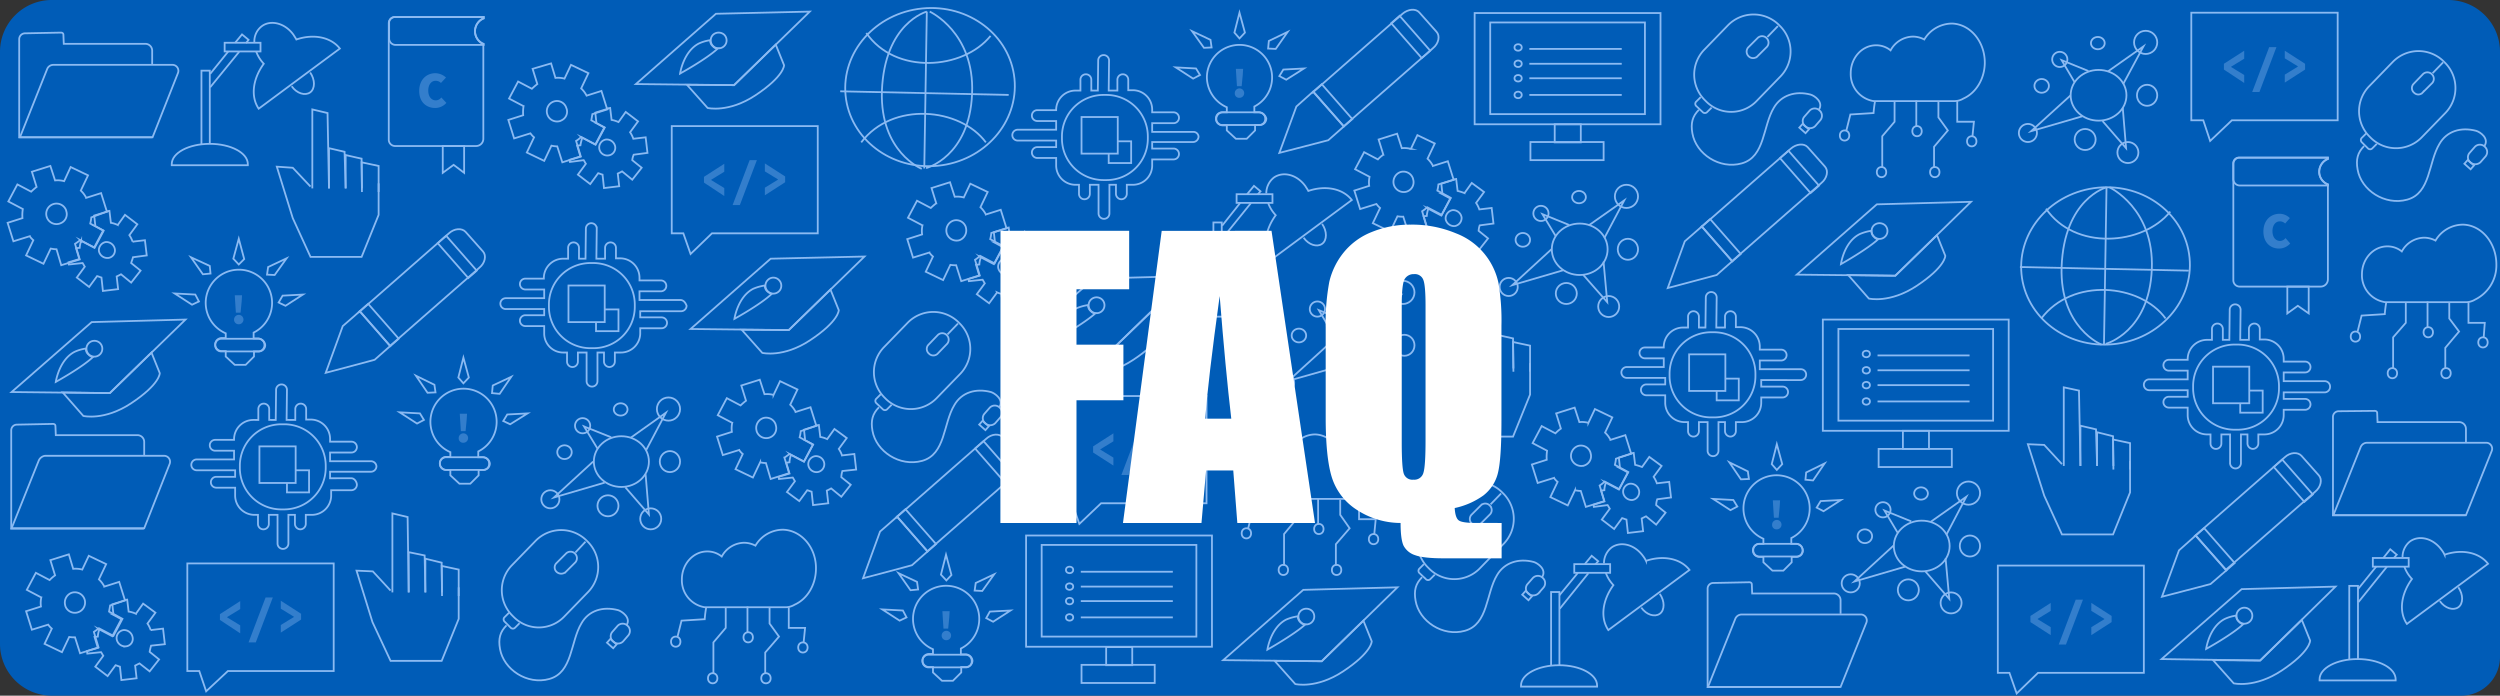 <svg id="Layer_1" data-name="Layer 1" xmlns="http://www.w3.org/2000/svg" viewBox="0 0 690 192"><rect x="0" y="0" width="690" height="192" fill="#333333" stroke="none"/><defs><style>.cls-1{fill:#005cb7;}.cls-2,.cls-4,.cls-5,.cls-6,.cls-7{fill:none;stroke:#8bbaf2;}.cls-2{stroke-miterlimit:10;stroke-width:0.5px;}.cls-3{fill:#337ecc;}.cls-4{stroke-miterlimit:10;stroke-width:0.5px;}.cls-5{stroke-miterlimit:10;stroke-width:0.5px;}.cls-6{stroke-miterlimit:10;stroke-width:0.5px;}.cls-7{stroke-miterlimit:10.05;stroke-width:0.5px;}.cls-8{isolation:isolate;}.cls-9{fill:#fff;}</style></defs><g id="Layer_3" data-name="Layer 3"><path class="cls-1" d="M679.3,192H14.3A14.3,14.3,0,0,1,0,177.7H0V14.3A14.3,14.3,0,0,1,14.3,0H675.7A14.3,14.3,0,0,1,690,14.3V181.4A10.69,10.69,0,0,1,679.3,192Z" transform="translate(0 0)"/></g><g id="Layer_1-2" data-name="Layer 1-2"><polygon class="cls-2" points="217.7 91.1 190.6 90.8 212.7 71.4 238.6 70.8 217.7 91.1"/><path class="cls-2" d="M211.9,77.3a2.19,2.19,0,1,0,3.1,0,2.12,2.12,0,0,0-3-.1Z" transform="translate(0 0)"/><path class="cls-2" d="M217.7,91.1l-13-.1,5.7,6.4s5.8,1.4,13.2-3.5c8-5.3,7.9-8.3,7.9-8.3l-2.3-5.7Z" transform="translate(0 0)"/><path class="cls-2" d="M211.9,80.5a2,2,0,0,1-.8-1.7,12.7,12.7,0,0,0-3.2.9c-4.3,2.2-5.2,8.3-5.2,8.3s7.3-4,10.3-6.9A3,3,0,0,1,211.9,80.5Z" transform="translate(0 0)"/><path class="cls-2" d="M350,56a9.87,9.87,0,0,0,1.2,2.3,12,12,0,0,0,.9,1.1c-3,4.1-3.7,9-1.4,12.4l22.4-16.6c-2.5-3.2-7.3-4.1-12-2.5-.2-.4-.5-.8-.8-1.3-2.3-3.2-6.1-4.2-8.7-2.4a5.51,5.51,0,0,0-2.1,4.4" transform="translate(0 0)"/><path class="cls-2" d="M364.9,61.8c1.4,2,1.4,4.5,0,5.5s-3.7.3-5.1-1.7" transform="translate(0 0)"/><line class="cls-2" x1="345.3" y1="56" x2="337.3" y2="65.9"/><polyline class="cls-2" points="344.2 53.6 346.1 51.3 347.9 52.8 347.1 53.7"/><line class="cls-2" x1="337.3" y1="62.3" x2="342.3" y2="56"/><rect class="cls-2" x="341.3" y="53.6" width="9.9" height="2.4"/><polyline class="cls-2" points="334.9 81.6 334.9 61.4 337.2 61.4 337.2 81.5"/><path class="cls-2" d="M347.6,87.4v-.3c0-3.1-4.7-5.6-10.5-5.6s-10.5,2.5-10.5,5.6v.3Z" transform="translate(0 0)"/><polygon class="cls-2" points="225.7 64.4 196.5 64.4 190.6 70.1 188.6 64.4 185.4 64.4 185.4 34.8 225.7 34.8 225.7 64.4"/><path class="cls-3" d="M194.3,50.4V48.8l5.6-3.6v2.2l-3.6,2.2v.1l3.6,2.2v2.2Z" transform="translate(0 0)"/><path class="cls-3" d="M206.9,44.2h2l-4.7,12.4h-2Z" transform="translate(0 0)"/><path class="cls-3" d="M211.1,51.8l3.6-2.2v-.1l-3.6-2.2V45.1l5.6,3.6v1.6l-5.6,3.6Z" transform="translate(0 0)"/><polygon class="cls-2" points="67.4 71.5 65.9 73 64.4 71.4 65.9 65.9 67.4 71.5"/><polygon class="cls-2" points="78.8 84.4 76.9 83.5 78 81.6 83.6 81.3 78.8 84.4"/><polygon class="cls-2" points="75.8 75.9 73.7 75.8 74 73.7 79.1 71.3 75.8 75.9"/><polygon class="cls-2" points="53 84.1 54.9 83.2 53.9 81.3 48.2 81 53 84.1"/><polygon class="cls-2" points="56 75.7 58.1 75.5 57.9 73.4 52.7 71 56 75.7"/><path class="cls-3" d="M64.6,88.2a1.3,1.3,0,1,1,1.3,1.3,1.26,1.26,0,0,1-1.3-1.22Zm.3-5-.1-1.7h2l-.1,1.7-.3,3.1H65.1Z" transform="translate(0 0)"/><path class="cls-2" d="M71.3,97H61.1a1.69,1.69,0,0,1-1.7-1.68V95.2a1.69,1.69,0,0,1,1.68-1.7H71.3A1.69,1.69,0,0,1,73,95.18v.12A1.75,1.75,0,0,1,71.3,97Z" transform="translate(0 0)"/><path class="cls-2" d="M71.2,93.4H70V91.8a9.16,9.16,0,1,0-7.7.2v1.3H61.2a1.8,1.8,0,1,0,0,3.6h1.1v1.5l2.5,2.3h3l2.3-2.3V97h1.3a1.79,1.79,0,0,0,1.8-1.78v0A2.13,2.13,0,0,0,71.2,93.4Z" transform="translate(0 0)"/><polyline class="cls-2" points="86.2 52 86.2 30.2 90.4 31.2 90.8 52"/><polyline class="cls-2" points="90.8 52 90.8 40.9 95.1 41.9 95.4 52"/><polyline class="cls-2" points="95.4 52 95.4 42.8 99.8 43.8 99.9 52"/><polyline class="cls-2" points="99.9 53 99.8 44.8 104.5 45.8 104.5 53"/><polyline class="cls-2" points="85.7 51.5 80.8 46.3 76.4 46 80.8 60.2 85.7 70.9 99.8 70.9 104.5 59.3 104.5 50.6"/><ellipse class="cls-4" cx="581.13" cy="73.4" rx="23.3" ry="21.7" transform="translate(-4.37 56.24) rotate(-5.52)"/><path class="cls-2" d="M581.4,51.7s-11.7,3.1-12.4,22c-.5,16.8,11,21.4,11,21.4" transform="translate(0 0)"/><line class="cls-2" x1="581.4" y1="51.7" x2="580.7" y2="95"/><line class="cls-2" x1="557.5" y1="73.7" x2="604.1" y2="74.7"/><path class="cls-2" d="M581.2,94.9s12-3.2,12.7-20.6c.7-16.8-11.7-22.6-11.7-22.6" transform="translate(0 0)"/><path class="cls-2" d="M564.7,57.6c7.9,11.6,26.7,10.2,34.3.8" transform="translate(0 0)"/><path class="cls-2" d="M563.4,87.9c8.6-11.4,27.3-9.6,34.3,0" transform="translate(0 0)"/><path class="cls-2" d="M654.5,38.2l-.4-.4a9.9,9.9,0,0,1-.3-13.9l6.6-6.8a9.9,9.9,0,0,1,13.9-.3l.4.4a9.9,9.9,0,0,1,.3,13.9l-6.6,6.8A9.9,9.9,0,0,1,654.5,38.2Z" transform="translate(0 0)"/><path class="cls-2" d="M666.3,25.6h0a1.68,1.68,0,0,1-.24-2.35l.14-.15,2.5-2.6a1.73,1.73,0,0,1,2.4-.1l.1.1a1.73,1.73,0,0,1,.1,2.4l-2.6,2.6a1.62,1.62,0,0,1-2.3.19Z" transform="translate(0 0)"/><line class="cls-2" x1="674.3" y1="17.2" x2="671.4" y2="20.2"/><path class="cls-2" d="M656,39.7l-1.2,1.2a.85.85,0,0,1-1.2.1.94.94,0,0,1-.1-.1l-1.6-1.6a.85.85,0,0,1-.1-1.2l.1-.1,1.2-1.2" transform="translate(0 0)"/><path class="cls-2" d="M652.5,40.3c-1.8,1.8-2.3,3.7-1.8,6.5,1,5.7,7.5,10,13.7,8.3,6.5-1.8,5.8-10.3,8.9-15.4,2-3.5,5.9-4.7,10.1-3.6,1.1.3,3.7,2.1,2.3,4.2" transform="translate(0 0)"/><path class="cls-2" d="M681.9,44.9h0a1.85,1.85,0,0,1-.39-2.59l.09-.11,1.4-1.6a1.91,1.91,0,0,1,2.69-.21h0l.1.1a1.91,1.91,0,0,1,.21,2.69h0l-1.4,1.6A2.11,2.11,0,0,1,681.9,44.9Z" transform="translate(0 0)"/><rect class="cls-5" x="680.8" y="44.28" width="1.4" height="2.3" transform="translate(194.22 524.05) rotate(-48.3)"/><ellipse class="cls-2" cx="579.2" cy="26.3" rx="7.7" ry="7"/><polyline class="cls-2" points="581.8 19.7 591.6 12.8 586 23.2"/><polyline class="cls-2" points="572.6 22.7 569 16.6 576.4 19.6"/><path class="cls-2" d="M577.3,20" transform="translate(0 0)"/><polyline class="cls-2" points="585.9 29.8 585.9 30 586.8 40.9 580.3 33.4"/><polyline class="cls-2" points="574.7 32.1 560.6 36.2 571.5 26.3"/><circle class="cls-2" cx="568.5" cy="16.4" r="2.1"/><circle class="cls-2" cx="592.2" cy="11.7" r="3.2"/><circle class="cls-2" cx="587.3" cy="42.1" r="2.9"/><circle class="cls-2" cx="559.7" cy="36.7" r="2.5"/><ellipse class="cls-2" cx="592.6" cy="26.3" rx="2.8" ry="2.9"/><circle class="cls-2" cx="575.5" cy="38.5" r="2.9"/><ellipse class="cls-2" cx="563.5" cy="23.7" rx="2" ry="1.9"/><ellipse class="cls-2" cx="579" cy="11.9" rx="1.9" ry="1.7"/><polygon class="cls-2" points="645.2 33.2 616 33.2 610 38.9 608.1 33.2 604.8 33.2 604.8 3.5 645.2 3.5 645.2 33.2"/><path class="cls-3" d="M613.8,19.2V17.6l5.6-3.6v2.2l-3.6,2.2v.1l3.6,2.2v2.2Z" transform="translate(0 0)"/><path class="cls-3" d="M626.3,13h2l-4.7,12.4h-2Z" transform="translate(0 0)"/><path class="cls-3" d="M630.6,20.6l3.6-2.2v-.1l-3.6-2.2V14l5.6,3.6v1.6l-5.6,3.6Z" transform="translate(0 0)"/><path class="cls-2" d="M538.8,6.5a9,9,0,0,0-7.7,4.4,6.87,6.87,0,0,0-3.1-.8,7.17,7.17,0,0,0-6.2,3.8,6.25,6.25,0,0,0-4-1.4c-3.9,0-7,3.5-7,7.7a7.53,7.53,0,0,0,5.8,7.6,3.07,3.07,0,0,0,1,.1h21.9a4.82,4.82,0,0,0,2.4-.7c3.4-1.5,5.8-5.3,5.9-9.7C547.9,11.6,543.9,6.7,538.8,6.5Z" transform="translate(0 0)"/><polyline class="cls-2" points="522.9 27.9 522.9 33.6 519.5 37.6 519.5 46.3"/><line class="cls-2" x1="528.9" y1="27.7" x2="528.9" y2="35"/><polyline class="cls-2" points="540.2 27.9 540.2 33.6 544.8 33.6 544.4 37.6"/><polyline class="cls-2" points="535 28.1 535 32.4 537.6 36 533.8 40.5 533.8 46.3"/><path class="cls-2" d="M509.6,36l1.1-4.4,6.4-.4a31.42,31.42,0,0,1,.4-3.2" transform="translate(0 0)"/><ellipse class="cls-2" cx="509.1" cy="37.4" rx="1.3" ry="1.4"/><ellipse class="cls-2" cx="519.3" cy="47.5" rx="1.3" ry="1.4"/><ellipse class="cls-2" cx="534" cy="47.5" rx="1.3" ry="1.4"/><ellipse class="cls-2" cx="544.2" cy="39" rx="1.3" ry="1.4"/><ellipse class="cls-2" cx="529.1" cy="36.2" rx="1.3" ry="1.4"/><path class="cls-2" d="M98.9,86.3l25-21.9c1.5-1.4,3.6-1.5,4.6-.4l4.8,5.4c1,1.1.6,3.2-1,4.5L107.5,95.6" transform="translate(0 0)"/><polygon class="cls-2" points="89.9 102.9 94.6 90 99.3 85.9 107.7 95.5 103.4 99.3 89.9 102.9"/><rect class="cls-6" x="103.11" y="83.29" width="3.1" height="12.8" transform="translate(-33.16 91.24) rotate(-41.24)"/><rect class="cls-6" x="124.65" y="64.5" width="3.1" height="12.8" transform="translate(-15.44 100.78) rotate(-41.24)"/><path class="cls-2" d="M640.1,47.4a3.8,3.8,0,0,1,2.4-3.5v-.4H618.1a1.75,1.75,0,0,0-1.7,1.7V77.4a1.75,1.75,0,0,0,1.7,1.7h22.4a2,2,0,0,0,2-2V50.9A3.72,3.72,0,0,1,640.1,47.4Z" transform="translate(0 0)"/><path class="cls-2" d="M640.1,47.4a4,4,0,0,1,2.4-3.6v-.3H617.9a1.54,1.54,0,0,0-1.5,1.5v4.4a1.79,1.79,0,0,0,1.78,1.8H642.5v-.3A3.8,3.8,0,0,1,640.1,47.4Z" transform="translate(0 0)"/><polygon class="cls-2" points="637.2 86.5 634.2 84.4 631.3 86.5 631.3 79.1 637.2 79.1 637.2 86.5"/><path class="cls-3" d="M624.7,63.9c0-3.1,2-4.9,4.5-4.9a4,4,0,0,1,2.8,1.2l-1.3,1.5a2,2,0,0,0-1.5-.6c-1.1,0-2,1-2,2.7s.9,2.7,2.1,2.7a1.91,1.91,0,0,0,1.5-.8l1.3,1.5a4.12,4.12,0,0,1-3.1,1.4C626.8,68.6,624.7,67.1,624.7,63.9Z" transform="translate(0 0)"/><path class="cls-2" d="M362.1,25.7l25-21.9c1.5-1.3,3.6-1.5,4.6-.4l4.8,5.4c1,1.1.6,3.2-1,4.5L370.7,35" transform="translate(0 0)"/><polygon class="cls-2" points="353.1 42.2 357.8 29.4 362.4 25.3 370.9 34.9 366.6 38.7 353.1 42.2"/><rect class="cls-6" x="366.31" y="22.67" width="3.1" height="12.8" transform="translate(72.08 249.71) rotate(-41.24)"/><rect class="cls-6" x="387.8" y="3.8" width="3.1" height="12.8" transform="translate(89.85 259.19) rotate(-41.24)"/><ellipse class="cls-7" cx="256.69" cy="24.04" rx="23.42" ry="21.81" transform="translate(-1.12 25.66) rotate(-5.71)"/><path class="cls-2" d="M255.8,3.2s-11.7,3.1-12.4,22c-.5,16.8,11,21.4,11,21.4" transform="translate(0 0)"/><line class="cls-2" x1="255.8" y1="3.2" x2="255.1" y2="46.5"/><line class="cls-2" x1="231.9" y1="25.2" x2="278.4" y2="26.2"/><path class="cls-2" d="M255.6,46.4s12-3.1,12.7-20.6C269,8.9,256.6,3.2,256.6,3.2" transform="translate(0 0)"/><path class="cls-2" d="M239.1,9.1c8,11.6,26.7,10.2,34.3.8" transform="translate(0 0)"/><path class="cls-2" d="M237.7,39.3c8.6-11.4,27.3-9.6,34.4,0" transform="translate(0 0)"/><path class="cls-2" d="M473.1,115.2h-.9a11.46,11.46,0,0,1-11.4-11.4v-.7a11.46,11.46,0,0,1,11.4-11.4h.9a11.46,11.46,0,0,1,11.4,11.4v.7a11.39,11.39,0,0,1-11.38,11.4Z" transform="translate(0 0)"/><rect class="cls-2" x="466.2" y="97.8" width="10" height="10.1"/><polyline class="cls-2" points="476.2 104.5 479.9 104.5 479.9 110.5 473.8 110.5 473.8 107.9"/><path class="cls-2" d="M497,101.9H485.7V99.5h5.9a1.5,1.5,0,0,0,0-3h-5.9v-.9a5.34,5.34,0,0,0-5.3-5.3h-1.3V87.4a1.5,1.5,0,1,0-3,0v3h-2.4l.1-8.3a1.5,1.5,0,1,0-3,0l-.1,8.3h-1.8v-3a1.5,1.5,0,1,0-3,0v3h-1.4a5.34,5.34,0,0,0-5.3,5.3v.2H454a1.5,1.5,0,0,0,0,3h5.2v2.4H449a1.5,1.5,0,0,0,0,3h10.6v1.8h-5.2a1.5,1.5,0,0,0,0,3h5.2v2.1a5.34,5.34,0,0,0,5.3,5.3h1V119a1.5,1.5,0,0,0,3,0v-2.5h2.4v7.9a1.5,1.5,0,1,0,3,0v-7.9h1.8V119a1.54,1.54,0,0,0,1.5,1.5h0a1.54,1.54,0,0,0,1.5-1.5v-2.5h1.7a5.34,5.34,0,0,0,5.3-5.3v-1.5H492a1.5,1.5,0,0,0,0-3h-5.9v-1.8H497a1.54,1.54,0,0,0,1.5-1.5,1.47,1.47,0,0,0-1.44-1.5Z" transform="translate(0 0)"/><polygon class="cls-2" points="202.6 23.5 175.5 23.2 197.6 3.8 223.5 3.2 202.6 23.5"/><path class="cls-2" d="M196.8,9.6a2.19,2.19,0,1,0,3.1,0A2.3,2.3,0,0,0,196.8,9.6Z" transform="translate(0 0)"/><path class="cls-2" d="M202.6,23.5l-13-.1,5.7,6.4s5.8,1.4,13.2-3.5c8-5.3,7.9-8.3,7.9-8.3l-2.3-5.7Z" transform="translate(0 0)"/><path class="cls-2" d="M196.8,12.8a2.12,2.12,0,0,1-.8-1.7,11.15,11.15,0,0,0-3.1.9c-4.3,2.2-5.2,8.3-5.2,8.3s7.3-4,10.4-6.9A1.64,1.64,0,0,1,196.8,12.8Z" transform="translate(0 0)"/><ellipse class="cls-2" cx="436" cy="68.8" rx="7.7" ry="7.1"/><polyline class="cls-2" points="438.5 62.2 448.3 55.3 442.8 65.7"/><polyline class="cls-2" points="429.4 65.2 425.7 59.1 433.1 62.1"/><path class="cls-2" d="M434,62.5" transform="translate(0 0)"/><polyline class="cls-2" points="442.6 72.2 442.6 72.5 443.6 83.4 437 75.9"/><polyline class="cls-2" points="431.4 74.6 417.4 78.7 428.2 68.8"/><circle class="cls-2" cx="425.3" cy="58.9" r="2.1"/><circle class="cls-2" cx="448.9" cy="54.2" r="3.2"/><circle class="cls-2" cx="444" cy="84.6" r="2.9"/><circle class="cls-2" cx="416.4" cy="79.2" r="2.5"/><ellipse class="cls-2" cx="449.3" cy="68.8" rx="2.8" ry="2.9"/><circle class="cls-2" cx="432.3" cy="81" r="2.9"/><ellipse class="cls-2" cx="420.3" cy="66.2" rx="2" ry="1.9"/><ellipse class="cls-2" cx="435.8" cy="54.4" rx="1.9" ry="1.7"/><path class="cls-2" d="M679.9,62a8.84,8.84,0,0,0-7.7,4.4,6.87,6.87,0,0,0-3.1-.8,7.17,7.17,0,0,0-6.2,3.8,6.25,6.25,0,0,0-4-1.4c-3.9,0-7,3.5-7,7.7a7.49,7.49,0,0,0,5.9,7.6,3.07,3.07,0,0,0,1,.1h21.9a4.82,4.82,0,0,0,2.4-.7A10.54,10.54,0,0,0,689,73C689,67.1,685,62.2,679.9,62Z" transform="translate(0 0)"/><polyline class="cls-2" points="664 83.4 664 89.1 660.5 93.1 660.5 101.8"/><line class="cls-2" x1="670" y1="83.2" x2="670" y2="90.5"/><polyline class="cls-2" points="681.3 83.4 681.3 89.1 685.8 89.1 685.5 93.1"/><polyline class="cls-2" points="676 83.6 676 87.9 678.7 91.5 674.9 96 674.9 101.8"/><path class="cls-2" d="M650.7,91.5l1.1-4.4,6.4-.4a31.42,31.42,0,0,1,.4-3.2" transform="translate(0 0)"/><ellipse class="cls-2" cx="650.1" cy="92.9" rx="1.3" ry="1.4"/><ellipse class="cls-2" cx="660.3" cy="103" rx="1.3" ry="1.4"/><ellipse class="cls-2" cx="675.1" cy="103" rx="1.3" ry="1.4"/><ellipse class="cls-2" cx="685.3" cy="94.5" rx="1.3" ry="1.4"/><ellipse class="cls-2" cx="670.2" cy="91.7" rx="1.3" ry="1.4"/><path class="cls-2" d="M174.9,42.7l3.8-.5-.5-4.3-3.4.4a7.58,7.58,0,0,0-.9-1.8l2.2-3-3.4-2.6-2,2.8a7,7,0,0,0-1.9-.6l-.4-3.3-.6.1V30l-3.5,1.1.3,2.7a.35.35,0,0,0-.2.1l2.4,1.3-2.5,4.7-3.8-2,.2.2a11.48,11.48,0,0,0-.5,2l-.9.1.9,3-3,.9.1.6,3.8-.5c.2.3.4.7.6,1l-2.2,3,3.4,2.6,2.2-3c.4.1.8.3,1.2.4l.4,3.7,4.2-.5-.4-3.5q.62-.27,1.2-.6l2.8,2.3,2.6-3.3-2.6-2.1A5.55,5.55,0,0,1,174.9,42.7Zm-7,.2a2.22,2.22,0,1,1-.6-4.4,2.39,2.39,0,0,1,2.5,2A2.14,2.14,0,0,1,168,42.89Z" transform="translate(0 0)"/><path class="cls-2" d="M167.6,30.2,166,25.1l-4.1,1.3a7.34,7.34,0,0,0-1.5-2l2-4.2-4.8-2.3-1.8,3.8a7,7,0,0,0-2.5-.2l-1.2-4L147,19l1.3,4.2a16.83,16.83,0,0,0-1.5,1.3l-3.8-2-2.5,4.7,4,2.1a10.48,10.48,0,0,0-.1,2.5l-4.1,1.3,1.6,5.1,4.5-1.4a5.5,5.5,0,0,0,1,1.1l-2,4.2,4.8,2.3,2-4.2a7.78,7.78,0,0,0,1.6.2l1.4,4.4,5.1-1.6L159,38.9a7.46,7.46,0,0,0,1.4-1.1l4,2.1,2.5-4.7-3.7-2c.1-.6.2-1.1.3-1.7Zm-13,3.2a2.83,2.83,0,0,1-1.7-5.4h0a2.7,2.7,0,0,1,3.39,1.76v0a2.64,2.64,0,0,1-1.36,3.48A2,2,0,0,1,154.6,33.4Z" transform="translate(0 0)"/><rect class="cls-2" x="407" y="3.6" width="51.3" height="30.7"/><rect class="cls-2" x="411.3" y="6.2" width="42.7" height="25.3"/><rect class="cls-2" x="429.1" y="34.3" width="7.2" height="5"/><rect class="cls-2" x="422.4" y="39.2" width="20.2" height="5"/><ellipse class="cls-2" cx="419" cy="13.1" rx="1" ry="0.9"/><ellipse class="cls-2" cx="419" cy="17.6" rx="1" ry="0.9"/><ellipse class="cls-2" cx="419" cy="21.6" rx="1" ry="0.9"/><ellipse class="cls-2" cx="419" cy="26.2" rx="1" ry="0.9"/><line class="cls-2" x1="422.1" y1="21.6" x2="447.6" y2="21.6"/><line class="cls-2" x1="422.1" y1="26.2" x2="447.6" y2="26.2"/><line class="cls-2" x1="422.1" y1="13.5" x2="447.6" y2="13.5"/><line class="cls-2" x1="422.1" y1="17.6" x2="447.6" y2="17.6"/><polygon class="cls-2" points="523.1 76.1 495.9 75.8 518 56.4 544 55.7 523.1 76.1"/><path class="cls-2" d="M517.2,62.2a2.19,2.19,0,1,0,3.1,0A2.3,2.3,0,0,0,517.2,62.2Z" transform="translate(0 0)"/><path class="cls-2" d="M523.1,76.1l-13-.2,5.7,6.5s5.8,1.4,13.2-3.5c8-5.3,7.9-8.3,7.9-8.3l-2.3-5.7Z" transform="translate(0 0)"/><path class="cls-2" d="M517.3,65.4a2.12,2.12,0,0,1-.8-1.7,12.7,12.7,0,0,0-3.2.9c-4.4,2.2-5.2,8.3-5.2,8.3s7.3-4.1,10.3-6.9A1.39,1.39,0,0,1,517.3,65.4Z" transform="translate(0 0)"/><path class="cls-2" d="M131.1,8.6a3.8,3.8,0,0,1,2.4-3.5V4.7H109a1.75,1.75,0,0,0-1.7,1.7V38.6a1.75,1.75,0,0,0,1.7,1.7h22.4a2,2,0,0,0,2-2V12.2A4,4,0,0,1,131.1,8.6Z" transform="translate(0 0)"/><path class="cls-2" d="M131.1,8.6A4,4,0,0,1,133.5,5V4.7H108.9a1.54,1.54,0,0,0-1.5,1.5v4.4a1.79,1.79,0,0,0,1.78,1.8H133.5v-.3A3.72,3.72,0,0,1,131.1,8.6Z" transform="translate(0 0)"/><polygon class="cls-2" points="128.1 47.7 125.2 45.5 122.2 47.7 122.2 40.3 128.1 40.3 128.1 47.7"/><path class="cls-3" d="M115.7,25.1c0-3.1,2-4.9,4.5-4.9a4.53,4.53,0,0,1,2.9,1.2l-1.4,1.5a2,2,0,0,0-1.5-.6c-1.1,0-2,1-2,2.7s.9,2.7,2.1,2.7a1.91,1.91,0,0,0,1.5-.8l1.4,1.5a4.12,4.12,0,0,1-3.1,1.4C117.8,29.8,115.7,28.3,115.7,25.1Z" transform="translate(0 0)"/><path class="cls-2" d="M70.7,14.2a9.87,9.87,0,0,0,1.2,2.3,12,12,0,0,0,.9,1.1c-3,4.1-3.7,9-1.4,12.4L93.8,13.4c-2.5-3.2-7.3-4.1-12-2.5-.2-.4-.5-.8-.8-1.3-2.3-3.2-6.2-4.2-8.7-2.4a5.24,5.24,0,0,0-2.1,4.4" transform="translate(0 0)"/><path class="cls-2" d="M85.6,20c1.4,2,1.4,4.5,0,5.5s-3.7.3-5.1-1.7" transform="translate(0 0)"/><line class="cls-2" x1="66" y1="14.3" x2="58" y2="24.1"/><polyline class="cls-2" points="64.9 11.8 66.8 9.5 68.6 11 67.9 11.9"/><line class="cls-2" x1="58" y1="20.4" x2="63" y2="14.2"/><rect class="cls-2" x="62" y="11.8" width="9.9" height="2.4"/><polyline class="cls-2" points="55.6 39.8 55.6 19.5 57.9 19.5 57.9 39.7"/><path class="cls-2" d="M68.4,45.6v-.3c0-3.1-4.7-5.6-10.5-5.6s-10.5,2.5-10.5,5.6v.3Z" transform="translate(0 0)"/><path class="cls-2" d="M305.4,49.7h-.9a11.46,11.46,0,0,1-11.4-11.4v-.7a11.46,11.46,0,0,1,11.4-11.4h.9a11.46,11.46,0,0,1,11.4,11.4v.7a11.39,11.39,0,0,1-11.38,11.4Z" transform="translate(0 0)"/><rect class="cls-2" x="298.5" y="32.3" width="10" height="10.1"/><polyline class="cls-2" points="308.4 39 312.2 39 312.2 45 306 45 306 42.5"/><path class="cls-2" d="M329.3,36.4H318V34h5.9a1.5,1.5,0,0,0,0-3H318v-.8a5.34,5.34,0,0,0-5.3-5.3h-1.3V22a1.5,1.5,0,0,0-3,0v3H306l.1-8.3a1.5,1.5,0,1,0-3,0L303,25h-1.8V22a1.5,1.5,0,0,0-3,0v3h-1.4a5.33,5.33,0,0,0-5.3,5.2v.2h-5.2a1.5,1.5,0,0,0,0,3h5.2v2.4H280.9a1.5,1.5,0,0,0,0,3h10.6v1.8h-5.2a1.5,1.5,0,0,0,0,3h5.2v2.1a5.34,5.34,0,0,0,5.3,5.3h1v2.5a1.5,1.5,0,0,0,3,0V51h2.4v7.9a1.5,1.5,0,0,0,3,0V51H308v2.5a1.54,1.54,0,0,0,1.5,1.5h0a1.54,1.54,0,0,0,1.5-1.5V51h1.7a5.33,5.33,0,0,0,5.3-5.2V44h5.9a1.5,1.5,0,0,0,0-3H318V39.2h11.3a1.54,1.54,0,0,0,1.5-1.5A1.43,1.43,0,0,0,329.3,36.4Z" transform="translate(0 0)"/><path class="cls-2" d="M471,28.1l-.4-.4a9.9,9.9,0,0,1-.3-13.9L476.9,7a9.9,9.9,0,0,1,13.9-.3l.4.4a9.9,9.9,0,0,1,.3,13.9l-6.6,6.8a9.72,9.72,0,0,1-13.74.45Z" transform="translate(0 0)"/><path class="cls-2" d="M482.7,15.6h0a1.77,1.77,0,0,1-.22-2.48l0,0,2.6-2.6a1.73,1.73,0,0,1,2.4-.1l.1.1a1.73,1.73,0,0,1,.1,2.4l-2.6,2.6A1.72,1.72,0,0,1,482.7,15.6Z" transform="translate(0 0)"/><line class="cls-2" x1="490.7" y1="7.2" x2="487.8" y2="10.2"/><path class="cls-2" d="M472.4,29.7l-1.2,1.2a.85.85,0,0,1-1.2.1l-.1-.1-1.7-1.6a.85.85,0,0,1-.1-1.2l.1-.1,1.2-1.2" transform="translate(0 0)"/><path class="cls-2" d="M468.9,30.3c-1.8,1.8-2.3,3.7-1.8,6.5,1,5.7,7.5,10,13.6,8.3,6.5-1.8,5.8-10.3,8.9-15.4,2-3.4,5.9-4.7,10.1-3.6,1.1.3,3.7,2.1,2.3,4.2" transform="translate(0 0)"/><path class="cls-2" d="M498.3,34.9h0a1.85,1.85,0,0,1-.39-2.59l.09-.11,1.4-1.6a1.91,1.91,0,0,1,2.69-.21h0l.1.1a1.91,1.91,0,0,1,.21,2.69h0L501,34.8A2,2,0,0,1,498.3,34.9Z" transform="translate(0 0)"/><rect class="cls-5" x="497.23" y="34.31" width="1.4" height="2.3" transform="translate(140.22 383.65) rotate(-48.3)"/><path class="cls-2" d="M408.4,62.2l3.8-.5-.5-4.3-3.4.4a7.58,7.58,0,0,0-.9-1.8l2.2-3-3.4-2.5-2,2.8a12.7,12.7,0,0,0-1.9-.6l-.4-3.3-.6.1v.1l-3.5,1.1.3,2.7c-.1,0-.1.1-.2.1l2.4,1.3-2.5,4.7-3.8-2,.2.2a6.51,6.51,0,0,0-.4,1.9l-.9.1.9,3-3,.9.1.6,3.8-.5c.2.3.4.7.6,1l-2.2,3,3.4,2.6,2.2-3c.4.1.8.3,1.2.4l.4,3.7,4.2-.5-.4-3.5,1.2-.6,2.8,2.3,2.6-3.3-2.6-2.1A5.48,5.48,0,0,1,408.4,62.2Zm-6.9.2a2.39,2.39,0,0,1-2.5-1.9,2.31,2.31,0,0,1,1.9-2.5,2.39,2.39,0,0,1,2.5,2A2.27,2.27,0,0,1,401.5,62.4Z" transform="translate(0 0)"/><path class="cls-2" d="M401.2,49.6l-1.6-5.1-4.1,1.3a7.34,7.34,0,0,0-1.5-2l2-4.2-4.8-2.3-1.8,3.8a6.79,6.79,0,0,0-2.5-.2l-1.3-4-5.1,1.6,1.3,4.2a9.27,9.27,0,0,0-1.5,1.3l-3.8-2L374,46.7l4,2.1a7,7,0,0,0-.1,2.5l-4.1,1.3,1.6,5.1,4.5-1.4a5.5,5.5,0,0,0,1,1.1l-2,4.2,4.8,2.3,2-4.2a7.78,7.78,0,0,0,1.6.1l1.4,4.4,5.1-1.6-1.3-4.3a7.46,7.46,0,0,0,1.4-1.1l4,2.1,2.5-4.7-3.7-2a9.93,9.93,0,0,0,.3-1.7Zm-13,3.3a2.86,2.86,0,0,1-3.5-1.9,2.89,2.89,0,0,1,1.8-3.5A2.77,2.77,0,0,1,390,49.33s0,.05,0,.07a2.73,2.73,0,0,1-1.7,3.47Z" transform="translate(0 0)"/><path class="cls-2" d="M285,75.5l3.8-.4-.5-4.3-3.4.4a7.58,7.58,0,0,0-.9-1.8l2.2-3-3.4-2.5-2,2.8a11.79,11.79,0,0,0-2-.6l-.4-3.3-.6.1V63l-3.5,1.1.3,2.7c-.1,0-.1.1-.2.1l2.4,1.3-2.5,4.7-3.8-2,.2.2a6.51,6.51,0,0,0-.4,1.9l-.9.1.9,3-3,.9.1.6,3.8-.4c.2.3.4.7.6,1l-2.2,3,3.4,2.5,2.2-3a5.64,5.64,0,0,0,1.2.4l.4,3.7,4.2-.5-.4-3.5q.61-.27,1.2-.6l2.8,2.3,2.6-3.3-2.6-2.1C284.7,76.4,284.9,76,285,75.5Zm-7,.3a2.31,2.31,0,0,1-2.5-1.9,2.23,2.23,0,0,1,1.9-2.5,2.31,2.31,0,0,1,2.5,1.9,2.15,2.15,0,0,1-1.78,2.48Z" transform="translate(0 0)"/><path class="cls-2" d="M277.8,63l-1.6-5.1-4.1,1.3a7.34,7.34,0,0,0-1.5-2l2-4.2-4.8-2.3L266,54.5a7,7,0,0,0-2.5-.2l-1.3-4-5.1,1.6,1.3,4.2a16.83,16.83,0,0,0-1.5,1.3l-3.8-2-2.5,4.7,4,2.1a7,7,0,0,0-.1,2.5L250.4,66l1.6,5.1,4.5-1.4a5.5,5.5,0,0,0,1,1.1l-2,4.2,4.8,2.3,2-4.2a7.78,7.78,0,0,0,1.6.1l1.4,4.4,5.1-1.6-1.3-4.3a7.46,7.46,0,0,0,1.4-1.1l4,2.1L277,68l-3.7-2a9.93,9.93,0,0,0,.3-1.7Zm-13,3.3a2.85,2.85,0,0,1-3.5-1.9,2.89,2.89,0,0,1,1.8-3.5,2.77,2.77,0,0,1,3.48,1.83s0,.05,0,.07A2.89,2.89,0,0,1,264.8,66.3Z" transform="translate(0 0)"/><polygon class="cls-2" points="343.6 9 342.1 10.6 340.7 9 342.1 3.5 343.6 9"/><polygon class="cls-2" points="355 22 353.1 21 354.2 19.2 359.9 18.9 355 22"/><polygon class="cls-2" points="352.1 13.5 350 13.4 350.2 11.3 355.4 8.8 352.1 13.5"/><polygon class="cls-2" points="329.3 21.7 331.2 20.7 330.1 18.9 324.5 18.6 329.3 21.7"/><polygon class="cls-2" points="332.3 13.2 334.4 13.1 334.1 11 329 8.6 332.3 13.2"/><path class="cls-3" d="M340.8,25.7a1.3,1.3,0,1,1,1.3,1.3h0a1.21,1.21,0,0,1-1.3-1.11Zm.4-5-.1-1.7h2l-.1,1.7-.3,3.1h-1.3Z" transform="translate(0 0)"/><path class="cls-2" d="M347.5,34.5H337.3a1.69,1.69,0,0,1-1.7-1.68V32.7a1.69,1.69,0,0,1,1.68-1.7H347.5a1.69,1.69,0,0,1,1.7,1.68v.12a1.63,1.63,0,0,1-1.56,1.7Z" transform="translate(0 0)"/><path class="cls-2" d="M347.5,31h-1.3V29.4a9,9,0,1,0-13.1-8.1,9.14,9.14,0,0,0,5.5,8.3V31h-1.1a1.8,1.8,0,0,0,0,3.6h1.1V36l2.5,2.3h3l2.3-2.3V34.5h1.3a1.79,1.79,0,0,0,1.8-1.78v0A2.34,2.34,0,0,0,347.5,31Z" transform="translate(0 0)"/><path class="cls-2" d="M36.7,71l3.8-.5L40,66.3l-3.4.4a7.58,7.58,0,0,0-.9-1.8l2.2-3-3.4-2.6-2,2.8a7,7,0,0,0-1.9-.6l-.4-3.3-.6.1v.1L26,59.5l.3,2.7c-.1,0-.1.1-.2.1l2.4,1.3L26,68.3l-3.8-2,.2.2a6.51,6.51,0,0,0-.4,1.9l-1,.1.9,3-3,.9.1.6,3.8-.4c.2.3.4.7.6,1l-2.2,3,3.4,2.6,2.2-3c.4.1.8.3,1.2.4l.4,3.7,4.2-.5-.4-3.5q.61-.27,1.2-.6L36.2,78l2.6-3.3-2.6-2.1C36.4,71.9,36.6,71.5,36.7,71Zm-6.9.2a2.39,2.39,0,0,1-2.5-1.9,2.31,2.31,0,0,1,1.9-2.5,2.39,2.39,0,0,1,2.5,2A2.09,2.09,0,0,1,30,71.18Z" transform="translate(0 0)"/><path class="cls-2" d="M29.5,58.4l-1.6-5.1-4.1,1.3a7.34,7.34,0,0,0-1.5-2l2-4.2-4.8-2.3L17.7,50a6.79,6.79,0,0,0-2.5-.2l-1.3-4L8.8,47.4l1.3,4.2a16.83,16.83,0,0,0-1.5,1.3l-3.8-2L2.3,55.6l4,2.1a10,10,0,0,0-.1,2.5L2.1,61.5l1.6,5.1,4.5-1.4a5.5,5.5,0,0,0,1,1.1l-2,4.2L12,72.8l2-4.2a7.78,7.78,0,0,0,1.6.2l1.3,4.4L22,71.6l-1.3-4.3a17,17,0,0,0,1.4-1l4,2.1,2.5-4.7-3.7-2a9.93,9.93,0,0,0,.3-1.7Zm-13,3.3a2.83,2.83,0,1,1,1.77-3.59l0,.09a2.69,2.69,0,0,1-1.62,3.44Z" transform="translate(0 0)"/><path class="cls-2" d="M163.8,96.1h-.9a11.46,11.46,0,0,1-11.4-11.4V84a11.46,11.46,0,0,1,11.4-11.4h.9A11.46,11.46,0,0,1,175.2,84v.7a11.39,11.39,0,0,1-11.38,11.4Z" transform="translate(0 0)"/><rect class="cls-2" x="156.9" y="78.8" width="10" height="10.1"/><polyline class="cls-2" points="166.9 85.4 170.7 85.4 170.7 91.4 164.5 91.4 164.5 88.9"/><path class="cls-2" d="M187.8,82.8H176.5V80.4h5.9a1.5,1.5,0,0,0,0-3h-5.9v-.8a5.34,5.34,0,0,0-5.3-5.3H170V68.4a1.5,1.5,0,0,0-3,0v3h-2.4l.1-8.3a1.5,1.5,0,1,0-3,0h0l-.1,8.3h-1.8v-3a1.5,1.5,0,0,0-3,0v3h-1.4a5.34,5.34,0,0,0-5.3,5.3v.2H145a1.5,1.5,0,0,0,0,3h5.2v2.4H139.6a1.5,1.5,0,0,0,0,3h10.6V87H145a1.5,1.5,0,0,0,0,3h5.2v2.1a5.25,5.25,0,0,0,5.3,5.2h1v2.5a1.5,1.5,0,1,0,3,0V97.3h2.4v7.9a1.5,1.5,0,1,0,3,0V97.3h1.8v2.5a1.54,1.54,0,0,0,1.5,1.5h0a1.54,1.54,0,0,0,1.5-1.5V97.3h1.7a5.33,5.33,0,0,0,5.3-5.2V90.6h5.9a1.5,1.5,0,0,0,0-3h-5.9V85.9H188a1.54,1.54,0,0,0,1.5-1.5C189.2,83.5,188.6,82.8,187.8,82.8Z" transform="translate(0 0)"/><path class="cls-2" d="M42,37.9H5.3V10.8A1.63,1.63,0,0,1,6.8,9.2l10-.2c.4,0,.7.2.7.6l.1,2.5H40.2A1.88,1.88,0,0,1,42,14v3.7" transform="translate(0 0)"/><path class="cls-2" d="M13,19.1,5.5,37.9H42.1l7-17.7a1.65,1.65,0,0,0-1.4-2.3h-33A1.84,1.84,0,0,0,13,19.1Z" transform="translate(0 0)"/><polyline class="cls-2" points="569.6 128.6 569.6 106.9 573.8 107.8 574.2 128.6"/><polyline class="cls-2" points="574.2 128.6 574.2 117.5 578.5 118.5 578.8 128.6"/><polyline class="cls-2" points="578.8 128.6 578.8 119.3 583.2 120.4 583.3 128.6"/><polyline class="cls-2" points="583.3 129.6 583.2 121.3 587.9 122.3 587.9 129.6"/><polyline class="cls-2" points="569.1 128.1 564.2 122.8 559.7 122.6 564.2 136.8 569.1 147.5 583.2 147.5 587.9 135.9 587.9 127.2"/><polygon class="cls-2" points="591.7 185.7 562.5 185.7 556.6 191.4 554.6 185.7 551.4 185.7 551.4 156.1 591.7 156.1 591.7 185.7"/><path class="cls-3" d="M560.4,171.7V170l5.6-3.6v2.2l-3.6,2.2v.1l3.6,2.2v2.2Z" transform="translate(0 0)"/><path class="cls-3" d="M572.9,165.5h2l-4.7,12.4h-2Z" transform="translate(0 0)"/><path class="cls-3" d="M577.2,173.1l3.6-2.2v-.1l-3.6-2.2v-2.2l5.6,3.6v1.7l-5.6,3.6Z" transform="translate(0 0)"/><polygon class="cls-2" points="623.8 182.3 596.6 181.9 618.7 162.6 644.6 161.9 623.8 182.3"/><path class="cls-2" d="M617.9,168.4a2.19,2.19,0,1,0,3.1,0,2.12,2.12,0,0,0-3-.1A.94.94,0,0,0,617.9,168.4Z" transform="translate(0 0)"/><path class="cls-2" d="M623.8,182.3l-13-.1,5.7,6.4s5.8,1.4,13.2-3.5c8-5.3,7.9-8.3,7.9-8.3l-2.3-5.7Z" transform="translate(0 0)"/><path class="cls-2" d="M618,171.6a2,2,0,0,1-.8-1.7,11.15,11.15,0,0,0-3.1.9c-4.4,2.2-5.2,8.3-5.2,8.3s7.3-4,10.3-6.9A1.44,1.44,0,0,1,618,171.6Z" transform="translate(0 0)"/><path class="cls-2" d="M247.2,143l25-21.9c1.5-1.4,3.6-1.5,4.6-.4l4.8,5.4c1,1.1.6,3.2-1,4.5l-24.8,21.7" transform="translate(0 0)"/><polygon class="cls-2" points="238.2 159.6 242.9 146.7 247.6 142.6 256 152.2 251.7 156 238.2 159.6"/><rect class="cls-6" x="251.4" y="139.97" width="3.1" height="12.8" transform="translate(-33.74 203.05) rotate(-41.24)"/><rect class="cls-6" x="272.96" y="121.18" width="3.1" height="12.8" transform="translate(-16.01 212.61) rotate(-41.24)"/><path class="cls-2" d="M663.6,156.4a9.87,9.87,0,0,0,1.2,2.3,12,12,0,0,0,.9,1.1c-3,4.1-3.7,9-1.4,12.4l22.4-16.6c-2.5-3.2-7.3-4.1-12-2.5a6.68,6.68,0,0,0-.8-1.3c-2.3-3.2-6.1-4.2-8.7-2.4a5.51,5.51,0,0,0-2.1,4.4" transform="translate(0 0)"/><path class="cls-2" d="M678.5,162.1c1.4,2,1.4,4.5,0,5.5s-3.7.3-5.1-1.7" transform="translate(0 0)"/><line class="cls-2" x1="658.8" y1="156.4" x2="650.9" y2="166.2"/><polyline class="cls-2" points="657.8 154 659.7 151.6 661.5 153.1 660.7 154"/><line class="cls-2" x1="650.8" y1="162.6" x2="655.9" y2="156.3"/><rect class="cls-2" x="654.9" y="154" width="9.9" height="2.4"/><polyline class="cls-2" points="648.4 181.9 648.4 161.7 650.8 161.7 650.8 181.9"/><path class="cls-2" d="M661.2,187.8v-.3c0-3.1-4.7-5.6-10.5-5.6s-10.5,2.5-10.5,5.6v.3Z" transform="translate(0 0)"/><polygon class="cls-2" points="333 138.9 303.9 138.9 297.9 144.6 295.9 138.9 292.7 138.9 292.7 109.3 333 109.3 333 138.9"/><path class="cls-3" d="M301.7,124.9v-1.7l5.6-3.6v2.2l-3.6,2.2v.1l3.6,2.2v2.2Z" transform="translate(0 0)"/><path class="cls-3" d="M314.2,118.7h2l-4.7,12.4h-2Z" transform="translate(0 0)"/><path class="cls-3" d="M318.5,126.3l3.6-2.2V124l-3.6-2.2v-2.2l5.6,3.6v1.7l-5.6,3.6Z" transform="translate(0 0)"/><path class="cls-2" d="M373.7,116.3a9,9,0,0,0-7.7,4.4,6.87,6.87,0,0,0-3.1-.8,7.17,7.17,0,0,0-6.2,3.8,6.25,6.25,0,0,0-4-1.4c-3.9,0-7,3.5-7,7.7a7.49,7.49,0,0,0,5.9,7.6,3.07,3.07,0,0,0,1,.1h21.9a4.82,4.82,0,0,0,2.4-.7,10.54,10.54,0,0,0,5.9-9.7C382.9,121.3,378.8,116.4,373.7,116.3Z" transform="translate(0 0)"/><polyline class="cls-2" points="357.8 137.7 357.8 143.3 354.4 147.4 354.4 156.1"/><line class="cls-2" x1="363.8" y1="137.5" x2="363.8" y2="144.8"/><polyline class="cls-2" points="375.1 137.7 375.1 143.3 379.7 143.3 379.3 147.4"/><polyline class="cls-2" points="369.9 137.9 369.9 142.1 372.5 145.8 368.7 150.2 368.7 156.1"/><path class="cls-2" d="M344.5,145.8l1.1-4.4,6.4-.4a31.42,31.42,0,0,1,.4-3.2" transform="translate(0 0)"/><ellipse class="cls-2" cx="344" cy="147.2" rx="1.3" ry="1.4"/><ellipse class="cls-2" cx="354.2" cy="157.3" rx="1.3" ry="1.4"/><ellipse class="cls-2" cx="368.9" cy="157.3" rx="1.3" ry="1.4"/><ellipse class="cls-2" cx="379.1" cy="148.8" rx="1.3" ry="1.4"/><ellipse class="cls-2" cx="364" cy="146" rx="1.3" ry="1.4"/><path class="cls-2" d="M232.5,130l3.8-.4-.5-4.3-3.4.4a7.58,7.58,0,0,0-.9-1.8l2.2-3-3.4-2.5-2,2.8a7,7,0,0,0-1.9-.6l-.4-3.3-.6.1v.1l-3.5,1.1.3,2.7a.35.35,0,0,0-.2.1l2.4,1.3-2.5,4.7-3.8-2,.2.2a6.53,6.53,0,0,0-.4,2l-.9.1.9,3-3,.9.1.6,3.8-.4c.2.3.4.7.6,1l-2.2,3,3.4,2.5,2.2-3c.4.1.8.3,1.2.4l.4,3.7,4.2-.5-.4-3.5q.62-.27,1.2-.6l2.8,2.3,2.6-3.3-2.6-2.1A6.52,6.52,0,0,1,232.5,130Zm-6.9.3a2.31,2.31,0,0,1-2.5-1.9,2.23,2.23,0,0,1,1.9-2.5,2.31,2.31,0,0,1,2.5,2A2.19,2.19,0,0,1,225.6,130.3Z" transform="translate(0 0)"/><path class="cls-2" d="M225.3,117.5l-1.6-5.1-4.1,1.3a7.34,7.34,0,0,0-1.5-2l2-4.2-4.8-2.3-1.8,3.8a7,7,0,0,0-2.5-.2l-1.3-4-5.1,1.6,1.3,4.2a16.83,16.83,0,0,0-1.5,1.3l-3.8-2-2.5,4.7,4,2.1a7,7,0,0,0-.1,2.5l-4.1,1.3,1.6,5.1,4.5-1.4a5.5,5.5,0,0,0,1,1.1l-2,4.2,4.8,2.3,2-4.2a7.78,7.78,0,0,0,1.6.2l1.3,4.4,5.1-1.6-1.3-4.3a17,17,0,0,0,1.4-1l4,2.1,2.5-4.7-3.7-2a9.93,9.93,0,0,0,.3-1.7Zm-13,3.3a2.77,2.77,0,0,1-3.48-1.83s0,0,0-.07a2.89,2.89,0,0,1,1.8-3.5,2.77,2.77,0,0,1,3.48,1.83s0,0,0,.07a2.73,2.73,0,0,1-1.7,3.47Z" transform="translate(0 0)"/><path class="cls-2" d="M244.6,110.2l-.4-.4a9.9,9.9,0,0,1-.3-13.9l6.6-6.8a9.9,9.9,0,0,1,13.9-.3l.4.4a9.9,9.9,0,0,1,.3,13.9l-6.6,6.8A9.9,9.9,0,0,1,244.6,110.2Z" transform="translate(0 0)"/><path class="cls-2" d="M256.4,97.6h0a1.68,1.68,0,0,1-.24-2.35l.14-.15,2.5-2.6a1.73,1.73,0,0,1,2.4-.1l.1.1a1.73,1.73,0,0,1,.1,2.4l-2.5,2.6a1.68,1.68,0,0,1-2.35.24Z" transform="translate(0 0)"/><line class="cls-2" x1="264.4" y1="89.3" x2="261.5" y2="92.3"/><path class="cls-2" d="M246.1,111.7l-1.2,1.2a.85.85,0,0,1-1.2.1l-.1-.1-1.7-1.6a.85.85,0,0,1-.1-1.2l.1-.1,1.2-1.2" transform="translate(0 0)"/><path class="cls-2" d="M242.6,112.4c-1.8,1.8-2.3,3.7-1.8,6.5,1,5.7,7.5,10,13.7,8.3,6.5-1.8,5.8-10.3,8.9-15.4,2-3.5,5.9-4.7,10.1-3.6,1,.3,3.7,2.1,2.3,4.2" transform="translate(0 0)"/><path class="cls-2" d="M272,116.9h0a1.85,1.85,0,0,1-.39-2.59l.09-.11,1.4-1.6a1.91,1.91,0,0,1,2.69-.21h0l.1.1a1.91,1.91,0,0,1,.21,2.69h0l-1.4,1.6A2,2,0,0,1,272,116.9Z" transform="translate(0 0)"/><rect class="cls-5" x="270.88" y="116.28" width="1.4" height="2.3" transform="translate(3.24 242.08) rotate(-48.3)"/><ellipse class="cls-2" cx="530.4" cy="150.7" rx="7.7" ry="7"/><polyline class="cls-2" points="532.9 144 542.7 137.1 537.2 147.6"/><polyline class="cls-2" points="523.8 147.1 520.1 140.9 527.5 143.9"/><path class="cls-2" d="M528.4,144.3" transform="translate(0 0)"/><polyline class="cls-2" points="537 154.1 537 154.3 538 165.3 531.4 157.7"/><polyline class="cls-2" points="525.8 156.4 511.8 160.5 522.6 150.6"/><circle class="cls-2" cx="519.7" cy="140.7" r="2.1"/><circle class="cls-2" cx="543.3" cy="136.1" r="3.2"/><circle class="cls-2" cx="538.5" cy="166.4" r="2.9"/><circle class="cls-2" cx="510.8" cy="161" r="2.5"/><ellipse class="cls-2" cx="543.7" cy="150.7" rx="2.8" ry="2.9"/><circle class="cls-2" cx="526.7" cy="162.8" r="2.9"/><ellipse class="cls-2" cx="514.7" cy="148" rx="2" ry="1.9"/><ellipse class="cls-2" cx="530.2" cy="136.2" rx="1.9" ry="1.7"/><path class="cls-2" d="M78.5,140.6h-.9a11.46,11.46,0,0,1-11.4-11.4v-.7a11.46,11.46,0,0,1,11.4-11.4h.9a11.46,11.46,0,0,1,11.4,11.4v.7A11.53,11.53,0,0,1,78.5,140.6Z" transform="translate(0 0)"/><rect class="cls-2" x="71.6" y="123.2" width="10" height="10.1"/><polyline class="cls-2" points="81.6 129.8 85.3 129.8 85.3 135.9 79.2 135.9 79.2 133.3"/><path class="cls-2" d="M102.4,127.3H91.1v-2.4H97a1.5,1.5,0,0,0,0-3H91.1v-.8a5.34,5.34,0,0,0-5.3-5.3H84.5v-2.9a1.5,1.5,0,0,0-3,0v3H79.1l.1-8.3a1.5,1.5,0,0,0-3,0l-.1,8.3H74.3v-3a1.5,1.5,0,0,0-3,0v3H69.9a5.34,5.34,0,0,0-5.3,5.3v.2H59.4a1.5,1.5,0,0,0,0,3h5.2v2.4H54.3a1.5,1.5,0,0,0,0,3H64.9v1.8H59.7a1.5,1.5,0,0,0,0,3h5.2v2.2a5.34,5.34,0,0,0,5.3,5.3h1v2.5a1.5,1.5,0,0,0,3,0v-2.5h2.4V150a1.5,1.5,0,0,0,3,0v-7.9h1.8v2.5a1.54,1.54,0,0,0,1.5,1.5h0a1.54,1.54,0,0,0,1.5-1.5v-2.5h1.7a5.34,5.34,0,0,0,5.3-5.3v-1.5H97a1.54,1.54,0,0,0,1.5-1.5c0-.8-.7-1.8-1.5-1.8H91.1v-1.8h11.3a1.54,1.54,0,0,0,1.5-1.5A1.52,1.52,0,0,0,102.4,127.3Z" transform="translate(0 0)"/><path class="cls-2" d="M216.2,146.2a8.84,8.84,0,0,0-7.7,4.4,6.87,6.87,0,0,0-3.1-.8,7.17,7.17,0,0,0-6.2,3.8,6.25,6.25,0,0,0-4-1.4c-3.9,0-7,3.5-7,7.7a7.53,7.53,0,0,0,5.8,7.6,3.07,3.07,0,0,0,1,.1h21.9a4.82,4.82,0,0,0,2.4-.7c3.4-1.5,5.8-5.3,5.9-9.7C225.4,151.3,221.3,146.4,216.2,146.2Z" transform="translate(0 0)"/><polyline class="cls-2" points="200.3 167.6 200.3 173.3 196.9 177.3 196.9 186"/><line class="cls-2" x1="206.3" y1="167.4" x2="206.3" y2="174.7"/><polyline class="cls-2" points="217.7 167.6 217.7 173.3 222.2 173.3 221.8 177.3"/><polyline class="cls-2" points="212.4 167.8 212.4 172.1 215 175.7 211.2 180.1 211.2 186"/><path class="cls-2" d="M187,175.7l1.1-4.4,6.4-.4a31.42,31.42,0,0,1,.4-3.2" transform="translate(0 0)"/><ellipse class="cls-2" cx="186.5" cy="177.1" rx="1.3" ry="1.4"/><ellipse class="cls-2" cx="196.7" cy="187.2" rx="1.3" ry="1.4"/><ellipse class="cls-2" cx="211.4" cy="187.2" rx="1.3" ry="1.4"/><ellipse class="cls-2" cx="221.6" cy="178.7" rx="1.3" ry="1.4"/><ellipse class="cls-2" cx="206.5" cy="175.9" rx="1.3" ry="1.4"/><rect class="cls-2" x="283.2" y="147.8" width="51.3" height="30.7"/><rect class="cls-2" x="287.5" y="150.4" width="42.7" height="25.3"/><rect class="cls-2" x="305.3" y="178.6" width="7.2" height="5"/><rect class="cls-2" x="298.5" y="183.5" width="20.2" height="5"/><ellipse class="cls-2" cx="295.2" cy="157.3" rx="1" ry="0.9"/><ellipse class="cls-2" cx="295.2" cy="161.9" rx="1" ry="0.9"/><ellipse class="cls-2" cx="295.2" cy="165.9" rx="1" ry="0.9"/><ellipse class="cls-2" cx="295.2" cy="170.4" rx="1" ry="0.9"/><line class="cls-2" x1="298.3" y1="165.9" x2="323.7" y2="165.9"/><line class="cls-2" x1="298.3" y1="170.4" x2="323.7" y2="170.4"/><line class="cls-2" x1="298.3" y1="157.8" x2="323.7" y2="157.8"/><line class="cls-2" x1="298.3" y1="161.9" x2="323.7" y2="161.9"/><polyline class="cls-2" points="403.9 101.7 403.9 79.9 408.2 80.9 408.5 101.7"/><polyline class="cls-2" points="408.5 101.7 408.5 90.5 412.8 91.5 413.1 101.7"/><polyline class="cls-2" points="413.1 101.7 413.1 92.4 417.6 93.4 417.7 101.7"/><polyline class="cls-2" points="417.7 102.6 417.6 94.4 422.3 95.4 422.3 102.6"/><polyline class="cls-2" points="403.5 101.2 398.6 95.9 394.1 95.7 398.5 109.8 403.5 120.5 417.6 120.5 422.3 108.9 422.3 100.2"/><polygon class="cls-2" points="92.1 185.2 62.9 185.2 56.9 190.8 55 185.2 51.7 185.2 51.7 155.5 92.1 155.5 92.1 185.2"/><path class="cls-3" d="M60.7,171.1v-1.6l5.6-3.6v2.2l-3.6,2.2v.1l3.6,2.2v2.2Z" transform="translate(0 0)"/><path class="cls-3" d="M73.3,164.9h2l-4.7,12.4h-2Z" transform="translate(0 0)"/><path class="cls-3" d="M77.5,172.5l3.6-2.2v-.1L77.5,168v-2.2l5.6,3.6V171l-5.6,3.6Z" transform="translate(0 0)"/><path class="cls-2" d="M457.4,137.8l3.8-.5-.5-4.3-3.4.4a7.58,7.58,0,0,0-.9-1.8l2.2-3-3.4-2.5-2,2.8a12.7,12.7,0,0,0-1.9-.6l-.4-3.3-.6.1v.1l-3.5,1.1.3,2.7c-.1,0-.1.1-.2.1l2.4,1.3-2.5,4.7-3.8-2,.2.2a6.53,6.53,0,0,0-.4,2l-.9.1.9,3-3,.9.1.6,3.8-.5c.2.3.4.7.6,1l-2.2,3,3.4,2.6,2.2-3c.4.1.8.3,1.2.4l.4,3.7,4.2-.5-.4-3.5,1.2-.6,2.8,2.3,2.6-3.3-2.6-2.1A5.52,5.52,0,0,1,457.4,137.8Zm-6.9.2a2.39,2.39,0,0,1-2.5-2,2.23,2.23,0,0,1,1.9-2.5,2.39,2.39,0,0,1,2.5,2,2.19,2.19,0,0,1-1.82,2.49Z" transform="translate(0 0)"/><path class="cls-2" d="M450.2,125.2l-1.6-5.1-4.1,1.3a7.34,7.34,0,0,0-1.5-2l2-4.2-4.8-2.3-1.8,3.8a7,7,0,0,0-2.5-.2l-1.3-4-5.1,1.6,1.3,4.2a9.27,9.27,0,0,0-1.5,1.3l-3.8-2-2.5,4.7,4,2.1a10.48,10.48,0,0,0-.1,2.5l-4.1,1.3,1.6,5.1,4.5-1.4a5.5,5.5,0,0,0,1,1.1l-2,4.2,4.8,2.3,2-4.2a7.78,7.78,0,0,0,1.6.2l1.4,4.4,5.1-1.6-1.3-4.3a7.46,7.46,0,0,0,1.4-1.1l4,2.1,2.5-4.7-3.7-2a9.93,9.93,0,0,0,.3-1.7Zm-13,3.3a2.86,2.86,0,0,1-3.5-1.9,2.89,2.89,0,0,1,1.8-3.5,2.77,2.77,0,0,1,3.48,1.83s0,0,0,.07a2.73,2.73,0,0,1-1.7,3.47Z" transform="translate(0 0)"/><polygon class="cls-2" points="30.3 108.5 3.2 108.2 25.3 88.9 51.2 88.2 30.3 108.5"/><path class="cls-2" d="M24.5,94.7a2.19,2.19,0,1,0,3.1,0A2.2,2.2,0,0,0,24.5,94.7Z" transform="translate(0 0)"/><path class="cls-2" d="M30.3,108.5l-13-.2,5.7,6.5s5.8,1.4,13.2-3.5c8-5.3,7.9-8.3,7.9-8.3l-2.3-5.7Z" transform="translate(0 0)"/><path class="cls-2" d="M24.5,97.9a2,2,0,0,1-.8-1.7,11.15,11.15,0,0,0-3.1.9c-4.3,2.2-5.2,8.3-5.2,8.3s7.3-4,10.3-6.9A1.74,1.74,0,0,1,24.5,97.9Z" transform="translate(0 0)"/><path class="cls-2" d="M443.2,158.1a9.87,9.87,0,0,0,1.2,2.3,12,12,0,0,0,.9,1.1c-3,4.1-3.7,9-1.4,12.4l22.4-16.6c-2.5-3.2-7.3-4.1-12-2.5a6.68,6.68,0,0,0-.8-1.3c-2.3-3.2-6.1-4.2-8.7-2.4a5.51,5.51,0,0,0-2.1,4.4" transform="translate(0 0)"/><path class="cls-2" d="M458.1,163.9c1.4,2,1.4,4.5,0,5.5s-3.7.3-5.1-1.7" transform="translate(0 0)"/><line class="cls-2" x1="438.4" y1="158.2" x2="430.5" y2="168"/><polyline class="cls-2" points="437.4 155.7 439.3 153.4 441.1 154.9 440.3 155.8"/><line class="cls-2" x1="430.4" y1="164.3" x2="435.5" y2="158.1"/><rect class="cls-2" x="434.5" y="155.7" width="9.9" height="2.4"/><polyline class="cls-2" points="428.1 183.7 428.1 163.4 430.4 163.4 430.4 183.6"/><path class="cls-2" d="M440.8,189.5v-.3c0-3.1-4.7-5.6-10.5-5.6s-10.5,2.5-10.5,5.6v.3Z" transform="translate(0 0)"/><rect class="cls-2" x="503.1" y="88.2" width="51.3" height="30.7"/><rect class="cls-2" x="507.4" y="90.8" width="42.7" height="25.3"/><rect class="cls-2" x="525.2" y="118.9" width="7.2" height="5"/><rect class="cls-2" x="518.5" y="123.9" width="20.2" height="5"/><ellipse class="cls-2" cx="515.1" cy="97.7" rx="1" ry="0.9"/><ellipse class="cls-2" cx="515.1" cy="102.2" rx="1" ry="0.9"/><ellipse class="cls-2" cx="515.1" cy="106.3" rx="1" ry="0.9"/><ellipse class="cls-2" cx="515.1" cy="110.8" rx="1" ry="0.9"/><line class="cls-2" x1="518.2" y1="106.3" x2="543.6" y2="106.3"/><line class="cls-2" x1="518.2" y1="110.8" x2="543.6" y2="110.8"/><line class="cls-2" x1="518.2" y1="98.1" x2="543.6" y2="98.1"/><line class="cls-2" x1="518.2" y1="102.2" x2="543.6" y2="102.2"/><polygon class="cls-2" points="491.9 128.1 490.4 129.7 489 128.1 490.4 122.6 491.9 128.1"/><polygon class="cls-2" points="503.3 141.1 501.4 140.1 502.5 138.3 508.1 138 503.3 141.1"/><polygon class="cls-2" points="500.4 132.6 498.3 132.4 498.5 130.4 503.6 127.9 500.4 132.6"/><polygon class="cls-2" points="477.6 140.8 479.5 139.8 478.4 138 472.8 137.7 477.6 140.8"/><polygon class="cls-2" points="480.5 132.3 482.7 132.2 482.4 130.1 477.3 127.6 480.5 132.3"/><path class="cls-3" d="M489.1,144.8a1.3,1.3,0,1,1,1.3,1.3h0a1.21,1.21,0,0,1-1.3-1.11Zm.3-5-.1-1.7h2l-.1,1.7-.3,3.1h-1.3Z" transform="translate(0 0)"/><path class="cls-2" d="M495.8,153.6H485.6a1.69,1.69,0,0,1-1.7-1.68v-.12a1.69,1.69,0,0,1,1.68-1.7H495.8a1.69,1.69,0,0,1,1.7,1.68v.12a1.63,1.63,0,0,1-1.56,1.7Z" transform="translate(0 0)"/><path class="cls-2" d="M495.7,150.1h-1.3v-1.6a9.14,9.14,0,1,0-7.7.2v1.4h-1.1a1.8,1.8,0,0,0,0,3.6h1.1v1.5l2.5,2.3h3l2.3-2.3v-1.5h1.3a1.79,1.79,0,0,0,1.8-1.78v0A2,2,0,0,0,495.7,150.1Z" transform="translate(0 0)"/><path class="cls-2" d="M617.6,118.6h-.9a11.46,11.46,0,0,1-11.4-11.4v-.7a11.46,11.46,0,0,1,11.4-11.4h.9A11.46,11.46,0,0,1,629,106.5v.7a11.39,11.39,0,0,1-11.38,11.4Z" transform="translate(0 0)"/><rect class="cls-2" x="610.8" y="101.2" width="10" height="10.1"/><polyline class="cls-2" points="620.8 107.8 624.5 107.8 624.5 113.9 618.3 113.9 618.3 111.3"/><path class="cls-2" d="M641.6,105.2H630.3v-2.4h5.9a1.5,1.5,0,0,0,0-3h-5.9V99a5.34,5.34,0,0,0-5.3-5.3h-1.3V90.8a1.5,1.5,0,1,0-3,0v3h-2.4l.1-8.3a1.5,1.5,0,0,0-3,0l-.1,8.3h-1.8v-3a1.5,1.5,0,1,0-3,0v3h-1.4a5.34,5.34,0,0,0-5.3,5.3v.2h-5.2a1.5,1.5,0,0,0,0,3h5.2v2.4H593.2a1.5,1.5,0,0,0,0,3h10.6v1.8h-5.2a1.5,1.5,0,0,0,0,3h5.2v2.1a5.34,5.34,0,0,0,5.3,5.3h1v2.5a1.5,1.5,0,0,0,3,0v-2.5h2.4v7.9a1.5,1.5,0,1,0,3,0v-7.9h1.8v2.5a1.54,1.54,0,0,0,1.5,1.5h0a1.54,1.54,0,0,0,1.5-1.5v-2.5H625a5.34,5.34,0,0,0,5.3-5.3v-1.5h5.9a1.5,1.5,0,0,0,0-3h-5.9v-1.8h11.3a1.54,1.54,0,0,0,1.5-1.5,1.5,1.5,0,0,0-1.4-1.6Z" transform="translate(0 0)"/><ellipse class="cls-2" cx="171.5" cy="127.4" rx="7.6" ry="7"/><polyline class="cls-2" points="174.1 120.8 183.8 113.9 178.3 124.3"/><polyline class="cls-2" points="164.9 123.8 161.2 117.7 168.7 120.7"/><path class="cls-2" d="M169.6,121.1" transform="translate(0 0)"/><polyline class="cls-2" points="178.2 130.9 178.2 131.1 179.1 142 172.6 134.5"/><polyline class="cls-2" points="166.9 133.2 152.9 137.3 163.7 127.4"/><circle class="cls-2" cx="160.8" cy="117.5" r="2.1"/><circle class="cls-2" cx="184.5" cy="112.9" r="3.2"/><circle class="cls-2" cx="179.6" cy="143.2" r="2.9"/><circle class="cls-2" cx="151.9" cy="137.8" r="2.5"/><ellipse class="cls-2" cx="184.9" cy="127.4" rx="2.8" ry="2.9"/><circle class="cls-2" cx="167.8" cy="139.6" r="2.9"/><ellipse class="cls-2" cx="155.8" cy="124.8" rx="2" ry="1.9"/><ellipse class="cls-2" cx="171.3" cy="113" rx="1.9" ry="1.7"/><polyline class="cls-2" points="108.3 163.5 108.3 141.7 112.5 142.7 112.8 163.5"/><polyline class="cls-2" points="112.8 163.5 112.8 152.4 117.2 153.3 117.4 163.5"/><polyline class="cls-2" points="117.4 163.5 117.4 154.2 121.9 155.3 122 163.5"/><polyline class="cls-2" points="122 164.5 121.9 156.2 126.6 157.2 126.6 164.5"/><polyline class="cls-2" points="107.8 163 102.9 157.7 98.4 157.5 102.8 171.7 107.8 182.4 121.9 182.4 126.6 170.8 126.6 162.1"/><polygon class="cls-2" points="364.8 182.5 337.6 182.2 359.7 162.8 385.7 162.1 364.8 182.5"/><path class="cls-2" d="M359,168.6a2.19,2.19,0,1,0,3.1,0A2.3,2.3,0,0,0,359,168.6Z" transform="translate(0 0)"/><path class="cls-2" d="M364.8,182.5l-13-.1,5.7,6.4s5.8,1.4,13.2-3.5c8-5.3,7.9-8.3,7.9-8.3l-2.3-5.7Z" transform="translate(0 0)"/><path class="cls-2" d="M359,171.8a2.12,2.12,0,0,1-.8-1.7,12.7,12.7,0,0,0-3.2.9c-4.3,2.2-5.2,8.3-5.2,8.3s7.3-4.1,10.4-6.9A1.74,1.74,0,0,1,359,171.8Z" transform="translate(0 0)"/><path class="cls-2" d="M141.9,170.4l-.4-.4a9.9,9.9,0,0,1-.3-13.9l6.6-6.8a9.9,9.9,0,0,1,13.9-.3l.4.4a9.9,9.9,0,0,1,.3,13.9l-6.6,6.8a9.72,9.72,0,0,1-13.74.45Z" transform="translate(0 0)"/><path class="cls-2" d="M153.7,157.9h0a1.68,1.68,0,0,1-.24-2.35l.14-.15,2.6-2.6a1.73,1.73,0,0,1,2.4-.1l.1.1a1.73,1.73,0,0,1,.1,2.4l-2.6,2.6A1.85,1.85,0,0,1,153.7,157.9Z" transform="translate(0 0)"/><line class="cls-2" x1="161.6" y1="149.5" x2="158.8" y2="152.5"/><path class="cls-2" d="M143.4,172l-1.2,1.2a.85.85,0,0,1-1.2.1.94.94,0,0,1-.1-.1l-1.6-1.6a.85.85,0,0,1-.1-1.2.94.94,0,0,1,.1-.1l1.2-1.2" transform="translate(0 0)"/><path class="cls-2" d="M139.8,172.6c-1.8,1.8-2.3,3.7-1.8,6.5,1,5.7,7.5,10,13.6,8.3,6.5-1.8,5.8-10.3,8.9-15.4,2-3.5,5.9-4.7,10.1-3.6,1,.3,3.7,2.1,2.3,4.2" transform="translate(0 0)"/><path class="cls-2" d="M169.3,177.1h0a1.84,1.84,0,0,1-.4-2.57.64.64,0,0,1,.1-.13l1.4-1.6a1.91,1.91,0,0,1,2.69-.21h0l.1.1a1.91,1.91,0,0,1,.21,2.69h0L172,177a1.9,1.9,0,0,1-2.68.11Z" transform="translate(0 0)"/><rect class="cls-5" x="168.15" y="176.48" width="1.4" height="2.3" transform="translate(-76.1 185.53) rotate(-48.3)"/><path class="cls-2" d="M41.7,178.2l3.8-.4-.5-4.3-3.4.4a7.58,7.58,0,0,0-.9-1.8l2.2-3-3.4-2.5-2,2.8a6.7,6.7,0,0,0-2-.6l-.4-3.3-.6.1v.1L31,166.8l.3,2.7c-.1,0-.1.1-.2.1l2.4,1.3L31,175.6l-3.8-2,.2.2a6.51,6.51,0,0,0-.4,1.9l-.9.1.9,3-3,.9.1.7,3.8-.4c.2.3.4.7.6,1l-2.2,3,3.4,2.6,2.2-3c.4.1.8.3,1.2.4l.4,3.7,4.2-.5-.4-3.5,1.2-.6,2.8,2.2,2.6-3.3-2.6-2.1A14.45,14.45,0,0,1,41.7,178.2Zm-7,.2a2.39,2.39,0,0,1-2.5-2,2.23,2.23,0,0,1,1.9-2.5,2.39,2.39,0,0,1,2.5,2A2.07,2.07,0,0,1,35,178.36Z" transform="translate(0 0)"/><path class="cls-2" d="M34.5,165.7l-1.6-5.1-4.1,1.3a7.34,7.34,0,0,0-1.5-2l2-4.2-4.8-2.3-1.8,3.8a7,7,0,0,0-2.5-.2L19,153l-5.1,1.6,1.3,4.2a9.27,9.27,0,0,0-1.5,1.3l-3.8-2-2.5,4.7,4,2.1a7,7,0,0,0-.1,2.5l-4.1,1.3,1.6,5.1,4.5-1.4a5.5,5.5,0,0,0,1,1.1l-2,4.2,4.8,2.3,2-4.2a7.78,7.78,0,0,0,1.6.1l1.4,4.4,5.1-1.6-1.3-4.3a17,17,0,0,0,1.4-1l4,2.1,2.5-4.7-3.7-2c.1-.6.2-1.1.3-1.7Zm-13,3.3A2.77,2.77,0,0,1,18,167.17s0,0,0-.07a2.89,2.89,0,0,1,1.8-3.5,2.83,2.83,0,0,1,1.7,5.4Z" transform="translate(0 0)"/><polygon class="cls-2" points="129.4 104.2 127.9 105.8 126.5 104.2 127.9 98.7 129.4 104.2"/><polygon class="cls-2" points="140.8 117.1 138.9 116.2 140 114.4 145.6 114.1 140.8 117.1"/><polygon class="cls-2" points="137.9 108.7 135.8 108.5 136 106.4 141.1 104 137.9 108.7"/><polygon class="cls-2" points="115.1 116.9 117 115.9 115.9 114.1 110.3 113.8 115.1 116.9"/><polygon class="cls-2" points="118 108.4 120.2 108.3 119.9 106.2 114.8 103.7 118 108.4"/><path class="cls-3" d="M126.6,120.9a1.3,1.3,0,1,1,1.3,1.3,1.21,1.21,0,0,1-1.3-1.11Zm.4-5-.1-1.7h2l-.1,1.7-.3,3.1h-1.3Z" transform="translate(0 0)"/><path class="cls-2" d="M133.3,129.7H123.1a1.69,1.69,0,0,1-1.7-1.68v-.12a1.69,1.69,0,0,1,1.68-1.7H133.3a1.69,1.69,0,0,1,1.7,1.68V128a1.63,1.63,0,0,1-1.56,1.7Z" transform="translate(0 0)"/><path class="cls-2" d="M133.3,126.2H132v-1.6a9.14,9.14,0,1,0-7.7.2v1.3h-1.1a1.8,1.8,0,0,0,0,3.6h1.1v1.5l2.5,2.3h3l2.3-2.3v-1.5h1.3a1.79,1.79,0,0,0,1.8-1.78v0A2,2,0,0,0,133.3,126.2Z" transform="translate(0 0)"/><polygon class="cls-2" points="262.6 158.7 261.2 160.2 259.7 158.6 261.1 153.1 262.6 158.7"/><polygon class="cls-2" points="274.1 171.6 272.2 170.6 273.2 168.8 278.9 168.5 274.1 171.6"/><polygon class="cls-2" points="271.1 163.1 269 163 269.3 160.9 274.4 158.5 271.1 163.1"/><polygon class="cls-2" points="248.3 171.3 250.2 170.4 249.2 168.5 243.5 168.2 248.3 171.3"/><polygon class="cls-2" points="251.3 162.9 253.4 162.7 253.1 160.6 248 158.2 251.3 162.9"/><path class="cls-3" d="M259.9,175.4a1.3,1.3,0,1,1,1.3,1.3h0a1.26,1.26,0,0,1-1.3-1.22Zm.3-5-.1-1.7h2l-.1,1.7-.3,3.1h-1.3Z" transform="translate(0 0)"/><path class="cls-2" d="M266.5,184.2H256.3a1.69,1.69,0,0,1-1.7-1.68v-.12a1.69,1.69,0,0,1,1.68-1.7H266.5a1.69,1.69,0,0,1,1.7,1.68v.12a1.63,1.63,0,0,1-1.56,1.7Z" transform="translate(0 0)"/><path class="cls-2" d="M266.5,180.6h-1.3V179a9.14,9.14,0,1,0-7.7.2v1.3h-1.1a1.8,1.8,0,1,0,0,3.6h1.1v1.5l2.5,2.3h3l2.3-2.3v-1.5h1.3a1.79,1.79,0,0,0,1.8-1.78v0A1.94,1.94,0,0,0,266.5,180.6Z" transform="translate(0 0)"/><path class="cls-2" d="M39.7,145.9H3.1V118.8a1.57,1.57,0,0,1,1.5-1.6l10-.2c.4,0,.7.2.7.6l.1,2.5H38a1.88,1.88,0,0,1,1.8,1.9v3.7" transform="translate(0 0)"/><path class="cls-2" d="M10.7,127.1,3.2,145.8H39.8l7-17.7a1.65,1.65,0,0,0-1.4-2.3h-33A2.26,2.26,0,0,0,10.7,127.1Z" transform="translate(0 0)"/><path class="cls-2" d="M507.9,189.6H471.3V162.5a1.57,1.57,0,0,1,1.5-1.6l10-.2c.4,0,.7.2.7.6l.1,2.5h22.6a1.88,1.88,0,0,1,1.8,1.9v3.7" transform="translate(0 0)"/><path class="cls-2" d="M478.9,170.9l-7.5,18.7H508l7.1-17.7a1.65,1.65,0,0,0-1.4-2.3h-33A1.92,1.92,0,0,0,478.9,170.9Z" transform="translate(0 0)"/><path class="cls-2" d="M680.5,142.2H643.9V115.1a1.57,1.57,0,0,1,1.5-1.6l10-.1c.4,0,.7.2.7.6l.1,2.5h22.6a1.88,1.88,0,0,1,1.8,1.9v3.7" transform="translate(0 0)"/><path class="cls-2" d="M651.5,123.5,644,142.2h36.6l7.1-17.7a1.65,1.65,0,0,0-1.4-2.3h-33A1.92,1.92,0,0,0,651.5,123.5Z" transform="translate(0 0)"/><path class="cls-2" d="M605.6,148.1l25-21.9c1.5-1.4,3.6-1.5,4.6-.4l4.8,5.4c1,1.1.6,3.2-1,4.5l-24.8,21.7" transform="translate(0 0)"/><polygon class="cls-2" points="596.7 164.7 601.4 151.9 606 147.8 614.5 157.4 610.1 161.2 596.7 164.7"/><rect class="cls-6" x="609.84" y="145.2" width="3.1" height="12.8" transform="translate(51.72 440.64) rotate(-41.24)"/><rect class="cls-6" x="631.4" y="126.27" width="3.1" height="12.8" transform="translate(69.54 450.16) rotate(-41.24)"/><path class="cls-2" d="M394.6,157.1l-.4-.4a9.9,9.9,0,0,1-.3-13.9l6.6-6.8a9.9,9.9,0,0,1,13.9-.3l.4.4a9.9,9.9,0,0,1,.3,13.9l-6.6,6.8a9.81,9.81,0,0,1-13.87.33Z" transform="translate(0 0)"/><path class="cls-2" d="M406.3,144.6h0a1.77,1.77,0,0,1-.22-2.48l0,0,2.6-2.6a1.73,1.73,0,0,1,2.4-.1l.1.1a1.73,1.73,0,0,1,.1,2.4l-2.6,2.6A1.72,1.72,0,0,1,406.3,144.6Z" transform="translate(0 0)"/><line class="cls-2" x1="414.3" y1="136.2" x2="411.4" y2="139.2"/><path class="cls-2" d="M396,158.6l-1.2,1.2a.85.85,0,0,1-1.2.1.94.94,0,0,1-.1-.1l-1.7-1.6a.85.85,0,0,1-.1-1.2.94.94,0,0,1,.1-.1l1.2-1.2" transform="translate(0 0)"/><path class="cls-2" d="M392.5,159.3c-1.8,1.8-2.3,3.7-1.8,6.5,1,5.7,7.5,10,13.6,8.3,6.5-1.8,5.8-10.3,8.9-15.4,2-3.4,5.9-4.7,10.1-3.6,1.1.3,3.7,2.1,2.3,4.2" transform="translate(0 0)"/><path class="cls-2" d="M421.9,163.9h0a1.85,1.85,0,0,1-.39-2.59l.09-.11,1.4-1.6a1.91,1.91,0,0,1,2.69-.21h0l.1.1a1.91,1.91,0,0,1,.21,2.69h0l-1.4,1.6A2.1,2.1,0,0,1,421.9,163.9Z" transform="translate(0 0)"/><rect class="cls-5" x="420.76" y="163.22" width="1.4" height="2.3" transform="translate(18.37 369.71) rotate(-48.3)"/><path class="cls-2" d="M469.3,62.9l25-21.9c1.5-1.3,3.6-1.5,4.6-.4l4.8,5.4c1,1.1.6,3.2-1,4.5L477.9,72.2" transform="translate(0 0)"/><polygon class="cls-2" points="460.3 79.5 465 66.6 469.7 62.5 478.1 72.1 473.8 75.9 460.3 79.5"/><rect class="cls-6" x="473.51" y="59.9" width="3.1" height="12.8" transform="translate(74.13 329.61) rotate(-41.24)"/><rect class="cls-6" x="495.12" y="41.04" width="3.1" height="12.8" transform="translate(91.92 339.18) rotate(-41.24)"/><ellipse class="cls-2" cx="374.2" cy="95.3" rx="7.7" ry="7.1"/><polyline class="cls-2" points="376.8 88.6 386.6 81.7 381 92.2"/><polyline class="cls-2" points="367.6 91.7 364 85.6 371.4 88.6"/><path class="cls-2" d="M372.3,88.9" transform="translate(0 0)"/><polyline class="cls-2" points="380.9 98.7 380.9 98.9 381.9 109.9 375.3 102.3"/><polyline class="cls-2" points="369.7 101.1 355.6 105.1 366.5 95.2"/><circle class="cls-2" cx="363.6" cy="85.3" r="2.1"/><circle class="cls-2" cx="387.2" cy="80.7" r="3.2"/><circle class="cls-2" cx="382.3" cy="111" r="2.9"/><circle class="cls-2" cx="354.7" cy="105.6" r="2.5"/><ellipse class="cls-2" cx="387.6" cy="95.3" rx="2.8" ry="2.9"/><circle class="cls-2" cx="370.5" cy="107.4" r="2.9"/><ellipse class="cls-2" cx="358.5" cy="92.6" rx="2" ry="1.9"/><ellipse class="cls-2" cx="374" cy="80.9" rx="1.9" ry="1.7"/><polygon class="cls-2" points="306.9 96.5 279.8 96.2 301.9 76.9 327.8 76.2 306.9 96.5"/><path class="cls-2" d="M301.1,82.7a2.19,2.19,0,1,0,3.1,0A2.2,2.2,0,0,0,301.1,82.7Z" transform="translate(0 0)"/><path class="cls-2" d="M306.9,96.5l-13-.2,5.7,6.5s5.8,1.4,13.2-3.5c8-5.3,7.9-8.2,7.9-8.2l-2.3-5.7Z" transform="translate(0 0)"/><path class="cls-2" d="M301.1,85.9a2.12,2.12,0,0,1-.8-1.7,12.7,12.7,0,0,0-3.2.9c-4.3,2.2-5.2,8.3-5.2,8.3s7.3-4.1,10.4-6.9A1.74,1.74,0,0,1,301.1,85.9Z" transform="translate(0 0)"/></g><g class="cls-8"><g class="cls-8"><path class="cls-9" d="M276.14,63.71h35.51V79.84H297.11V95.13h12.95v15.34H297.11v33.87h-21Z" transform="translate(0 0)"/></g><g class="cls-8"><path class="cls-9" d="M350.94,63.71l12,80.63H341.5l-1.12-14.49h-7.5l-1.27,14.49H309.94l10.69-80.63Zm-11.11,51.84q-1.6-13.69-3.2-33.86-3.19,23.16-4,33.86Z" transform="translate(0 0)"/><path class="cls-9" d="M414.45,144.34v9.76H398.61q-5.72,0-8.06-.88a5.42,5.42,0,0,1-3.17-2.62c-.54-1.16-.82-3.25-.82-6.26a22.13,22.13,0,0,1-12.25-3.74,16.51,16.51,0,0,1-6.77-9q-1.65-5.46-1.65-16.32v-25a61.31,61.31,0,0,1,1-12.52,20.07,20.07,0,0,1,4-8.12A18.85,18.85,0,0,1,378.69,64a27.88,27.88,0,0,1,10.61-2,31.25,31.25,0,0,1,12.53,2.39,18.86,18.86,0,0,1,11.75,13.72,62.3,62.3,0,0,1,.82,11.77v26.19q0,10.76-1,14.59a11.15,11.15,0,0,1-4,6.1,21.17,21.17,0,0,1-7.9,3.46c.1,1.81.48,2.94,1.12,3.41s2.19.7,4.61.7Zm-21-59.92c0-3.75-.2-6.15-.62-7.19a2.47,2.47,0,0,0-2.56-1.57,2.86,2.86,0,0,0-2.52,1.27c-.58.85-.87,3.34-.87,7.49v37.66q0,7,.57,8.66a2.5,2.5,0,0,0,2.67,1.65,2.58,2.58,0,0,0,2.74-1.9c.4-1.26.59-4.26.59-9Z" transform="translate(0 0)"/></g></g></svg>